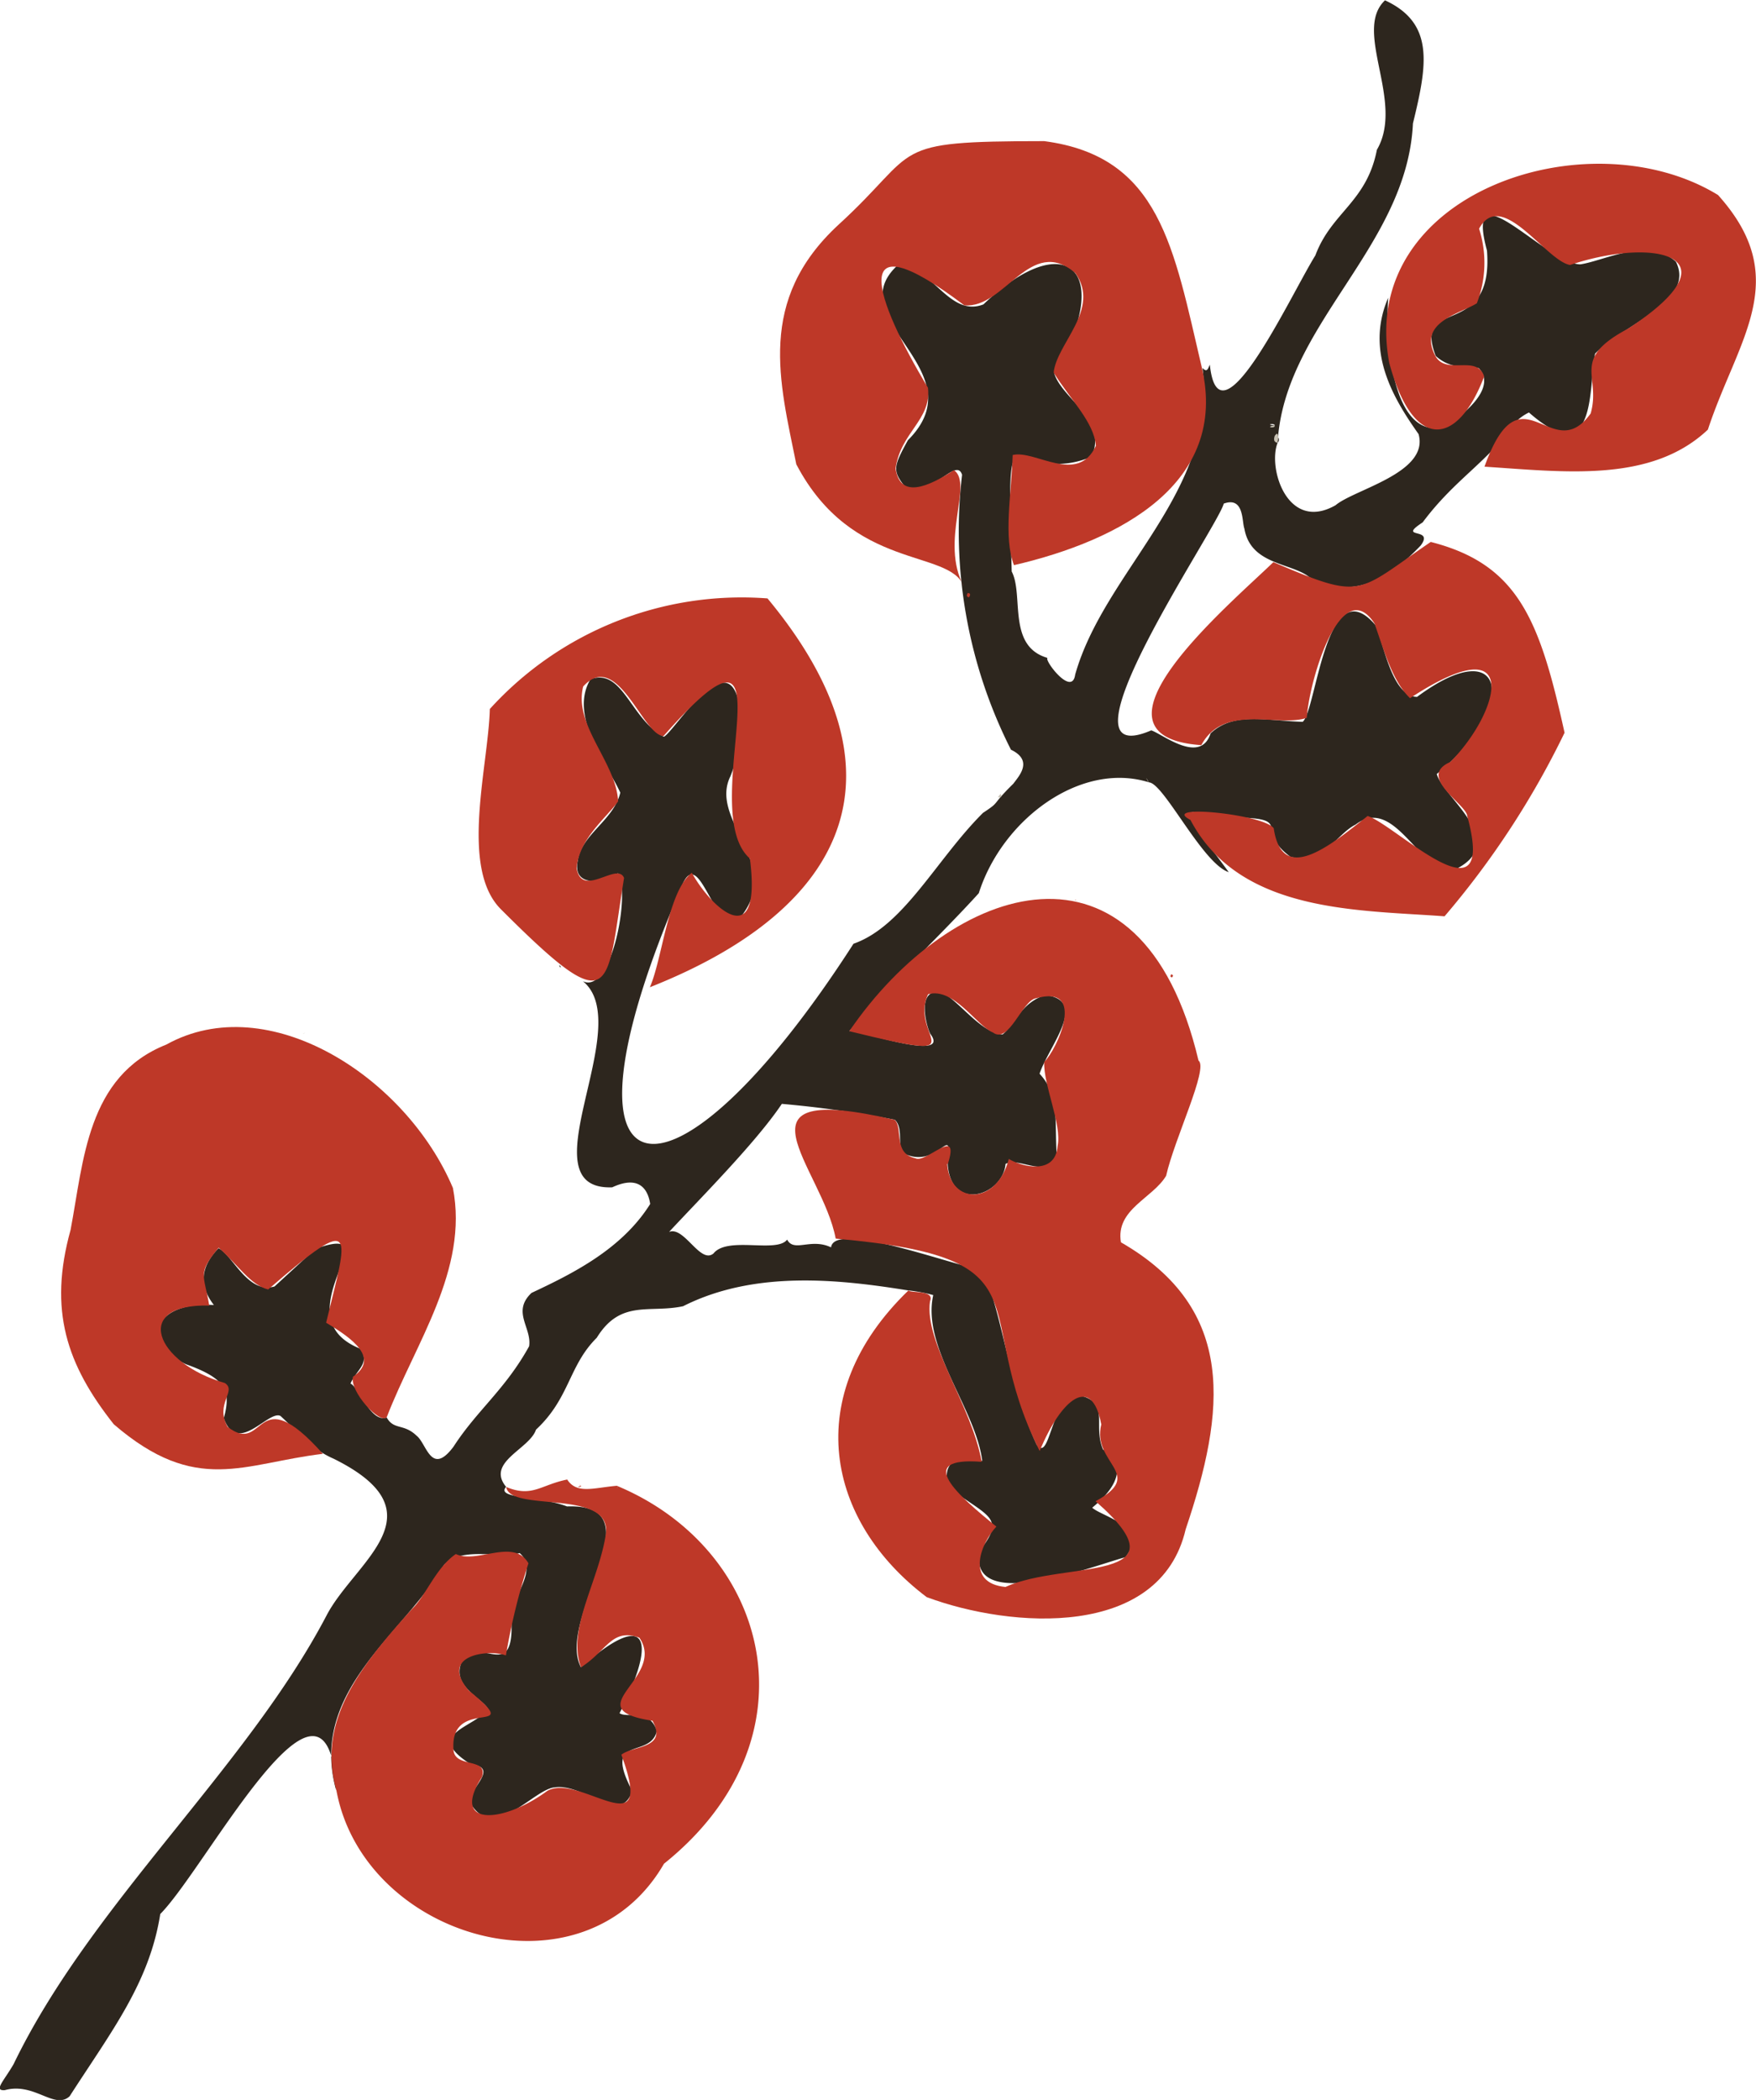 <svg xmlns="http://www.w3.org/2000/svg" viewBox="0 0 162.72 194.48"><defs><style>.cls-1{fill:#2d261e;}.cls-2{fill:#be3828;}.cls-3{fill:#c8c2b4;}</style></defs><title>Asset 1</title><g id="Layer_2" data-name="Layer 2"><g id="Layer_1-2" data-name="Layer 1"><path class="cls-1" d="M84.18,119.51c-6.24-1-14.17-1.93-20.88,1.46-3.12.67-5.79-.66-8,2.92-2.62,2.6-2.49,5.59-5.63,8.51-.6,1.81-4.66,3-2.77,5.3-1,1.11,3.08.83,5.64,1.81,8.58-.29-1.1,10.3,1.29,14.9,6.39-5.63,7-2.43,3.58,4.25.77.51,2.72-.52,3.46,1.64-.62,2.67-5.07.26-2.29,5.55-1.06,3.32-4.36-.71-7.17-.32-1.91.13-5.55,5-7.72,1.62-.72-1.31,2.89-3.4-.1-3.78-4.45-2.85.51-3.36,1.62-5.13-.55-1-3.55-2.17-2.35-4.48,1.5-2.47,4.89,2.32,4.52-3.93-.16-1.74,2.63-4.4.77-6-1.62.56-5.36-.67-7,1.09-3.78,6.5-12.56,11.67-10,20.89-.71-14.71-12,7.12-16.3,11.45-1,6.36-4.51,10.84-8.4,16.88-1.41,1.28-3.27-1.33-6-.57-1.08.08-.08-.86.81-2.41,7.17-14.84,21.56-27.37,29-41.55,2.6-5,10.83-9.48.65-14.52C29,134.26,28,133,26,131.14c-1.1-.62-4,3.73-5.26.21.66-2.48.3-3.65-3.49-5-4.33-2-3.05-5.85,2.57-5.49-1.19-1.54-1.48-3.3.43-5.26,1.33.66,2.71,4.27,5.19,3.54l3.8-3.49c7.34-2.6-3.38,6.25,4.13,9.25,1,1.33-.39,2-.89,3.24.7.23,1.89,3.7,3.35,3.13.67,1.2,1.57.53,2.78,1.7.93.72,1.34,3.79,3.42,1,2.17-3.36,4.8-5.3,7-9.29.27-1.72-1.63-3.18.22-4.94,3.68-1.73,8.35-4,11-8.24-.22-1.44-1.09-2.67-3.52-1.54-8.23.3,2.33-15-2.72-19.09,2.68,1.28,4.44-8.26,3.26-10-.88.77-4.3,1.54-3.73-1.17.34-2.42,3.34-3.74,3.94-6.29-1.16-2.58-4.83-7.06-2.76-10.51,3-1.06,3.71,3.73,6.8,5.33,1-.5,6-8.84,7-2.86a12.88,12.88,0,0,1-.84,6.53c-2,4.07,4.81,8,1.06,12.89-2.4,2.68-3.79-6.49-5.45-3-13.32,30.61-1,31.72,15.8,5.61,4.66-1.62,7.71-7.86,12-12.12,1.7-1.12.63-.56,2.81-2.7.53-.72,1.88-2.14-.22-3.15a44.76,44.76,0,0,1-4.53-25.46c-.55-1.75-3,2.37-5.31,1.07-1.19-1.47-1-1.91.29-4.27,6.48-6.46-6.38-11.12-1-16.16,3.21-.15,4.76,4.84,8,3.58,7.71-7.36,12.21-3.11,6.56,6.38.7,2.37,5,4.32,3.46,7.73-7.5,3.1-7.89-6.81-7.4,10.63,1.14,2.17-.45,6.92,3.32,8-.35.18,2.27,3.65,2.56,1.55,2.73-9.69,13.24-16.94,11.8-28.4.45.48.52,0,.68-.3.84,8,7.49-6.46,9.78-10.13,1.49-4,4.75-4.91,5.7-9.78,2.61-4.46-2.26-11,.75-13.84,4.62,2.13,3.91,6,2.59,11.4C130.39,22.87,119,30.07,118.39,41c.51-.53-.8-1.2,0,0-.94,2.39.94,8.31,5.37,5.79,1.75-1.48,8.71-3,7.69-6.59-2.43-3.43-4.93-7.73-2.81-12.63-.23,2.64,0,13.19,5.14,12,1.69-1,5-3.61,3.26-5.47-.74-.19-2.54.21-4-1.14-2.16-5.61,5.4-1.36,4.75-9.76-2.17-8,5.52,1.28,8.66,1.28,2.21-.32,6.29-2.57,8.85-.24,1.81,3.65-4.64,5.66-7.49,8.51-.63,3.15.19,11-6.13,5.45a4.52,4.52,0,0,0-1.29.94c-2.5,3.65-5.53,5.18-8.56,9.24-2.46,1.61,1.13.38-.18,2.14-2.34,2.45-5.92,5.41-10.34,2.91-1.72-1.33-5.42-1.13-6-4.48-.24-.61,0-3-1.91-2.31-.54,2.16-16.29,25.12-6.72,21,1,.31,4.55,3.22,5.5.28,2.13-2,5-1.19,8.53-1.07,1.27-1,2.17-14.24,6.71-9,.77,1.47,1.48,6.64,3.89,6.69,8.33-6.18,9.45.94,1.83,7.14.56,2.14,6.6,6.13,2,8.69-3.36,1.42-5.68-6.94-9.53-4-1.71.84-2.8,3.51-6,3-3.66-2.68.86-3.68-6.16-3.67-5.1-1.31-3.49-.3.41,5.07-2.41-.78-6-8.2-7.37-8.31-6.34-2-13.62,3.42-15.79,10.26-3.56,3.93-8,8-12,12.78.33-.27,9.56,3,7.51.25-.36-.65-1.39-4.45,1.14-3.8,1.6.84,3.58,3.73,5.55,3.85,1.08-.82,1.72-3,4-3.64,4,.52.33,4.64-.57,7.28,1.82,1.94,1.4,4.13,1.58,7.42-.8,2.46-3.39.24-4.73.93-.25,2.93-5.08,4.53-5.36,0h0c.47-4-.74.35-3.79-.85-1.12-.36-.17-2.34-1.11-3.24a102.8,102.8,0,0,0-10.47-1.47c-2.42,3.61-7.7,8.89-10.45,11.86,1.4-.56,2.88,3,4.11,2,1.3-1.64,5.87,0,6.83-1.29.64,1.22,2.19-.18,4.07.72.33-2.49,11.1,1.61,14.11,2.13,1.89,4.65,2.33,10.48,4.93,16.12,1.38,1.91,1.23-5.16,4.39-4.43,2.31.78.84,2.7,1.77,4.9,2.43,1.54,1.08,3.68-1,5.39.94.85,5.29,1.73,3.08,4.58-2.9.78-14.58,5.33-13.52-.58,2.29-2.91,1.05-3.09-2.12-5.33-1.84-1.36-.83-4.27,2.37-3-.59-4.79-5.64-10.55-4.54-15.36A14.3,14.3,0,0,0,84.18,119.51ZM118.11,39.4c-.17.24-.29.21,0,0C118.2,39.18,117.12,39.31,118.11,39.4Z"/><path class="cls-2" d="M84.18,119.51c.22.27,2.47-.07,2,1-.56,3.79,3.85,9.63,4.79,14.87-6.38-.48-2.12,3.17,1.36,6-1.44,1.53-2.93,5.23.84,5.59,5.45-2.49,17.13-.26,8.35-7.94,4.69-2.54-.37-3.46.53-7.11-.88-4.71-3.72-2.37-5.71,2.46-6.67-13.32,1.31-17.87-18.9-19.67-1.23-6.61-10.42-14.7,5.47-11,.81.83-.19,3.1,1.92,3.56,1,.51,4.17-3.13,3,.53l-.06,0c.27,3.81,4.61,3.85,5.71-.47,1.1.68,4.31,1.58,4.52-1.19.42-2-1.32-5.63-1.24-7.79,1.16-1.1,4-7.22-.75-5.9-1.28.17-2.51,4.29-4,3.17C90.49,95,88.38,91.4,86,92.08c-1.85,4,5.12,6.47-7.3,3.42,9.49-13.89,27.08-19.62,32.36,2.72.95.71-2.23,7.23-3,10.67-1.25,2.1-4.7,3.1-4.19,6.16,10.78,6.2,9.69,15.65,6,26.58-2.37,10.17-16.16,9.2-24,6.28C76.59,140.9,74.1,129.24,84.18,119.51Z"/><path class="cls-2" d="M35.84,131.24c-.64.72-3.48-2.42-3.13-3.74,2.47-1.7,0-3.52-2.49-5,2-8.27,3.13-10.46-5.37-3.08-1.64-.41-2.76-2.24-4.59-3.87-2,2.44-1.36,2.41-.87,5.36-7.2-.19-5,5.32,1.44,7.17,1.16.75-.95,1.9.26,4.06,3.56,2.76,2.47-4.63,8.83,2.5-7.35.87-11.71,3.87-19.38-2.74-4.36-5.52-6.07-10.54-4-18,1.21-6.35,1.51-14.24,8.87-17.16,9.44-5.24,22.22,3,26.56,13.28C43.44,117.59,38.49,124.37,35.84,131.24Z"/><path class="cls-2" d="M111.37,34.05c2.48,10.66-7.52,16-17.41,18.29-1-2.57-.23-6.64-.12-10.2,2.09-.51,6,2.81,7.71-.85-.16-2.19-2.41-4.34-3.91-6.78.24-2.67,4.4-5.89,2-9.23-4.18-3.54-6.5,3.32-10.28,3-11.09-8.38-8.26-.52-3.37,7.63.34,3-2.54,4.1-3,7.49.43,2.83,3,1.7,5.41.14,1.82,1.27-1.35,6.6.91,10.76C88,50.8,79,52.94,73.79,43c-1.55-7.68-3.67-15.17,3.89-22.17,7.77-7.09,4.33-7.75,19.08-7.76C107.51,14.48,108.75,22.91,111.37,34.05Z"/><path class="cls-2" d="M31.17,165.79c-1.85-6.44,2.26-11.51,7-16.77,1.25-1.16,2.2-3.82,4.07-5.1,2,.94,5.35-1.52,6.73.86a60.49,60.49,0,0,0-2.09,8.53c-1.68-.61-6.23,0-3.44,3.25,5.43,4.45-1.76.39-1.42,5.45.06,1.79,3.24.7,2.64,2.56-2.95,4.58,1.85,4.37,6.05,1.29,3-1.74,10.14,5.52,6.87-3.35,1-.85,4.33-.54,2.88-3.15-7.21-1.1,1.33-3.93-1.21-7.69-2.58-.93-3,1.21-5.41,2.74-1.34-3.56,1.68-8,2.32-12.46.34-4.1-8.9-1.86-9.25-4.24,2.41,1,3.2-.2,5.65-.69.89,1.38,2.46.76,4.6.58,14.26,5.93,18.76,23.47,4.37,35C54.07,185.52,33.68,179.55,31.17,165.79Z"/><path class="cls-2" d="M60.22,91.43c1.17-2.67,1.67-8.9,3.89-10.6,1.81,3.3,6.51,7.57,5.38-1.32-5.23-4.56,4.74-25.78-8-11.35-1.91,0-4.27-8.1-7.45-4.58-.91,3.59,3.05,7,3.24,10.63-1.06,1.5-3.62,3.45-3.85,6.19.49,2.86,3.78-.64,4.4.91-1.71,10.42-.79,13.53-11.44,2.87-3.8-3.85-1.14-13.2-1-18.52A31.52,31.52,0,0,1,71.12,55.42C84.28,71.26,79,84,60.22,91.43Z"/><path class="cls-2" d="M118,52.06c8.42,3.59,7.6,2.88,14.58-1.87,8.12,2.07,10.1,7.24,12.4,17.67a79.36,79.36,0,0,1-11.12,17c-8-.6-19-.28-23.55-8.93-2.94-1.51,6.84-.52,7.72.78.78,5.28,5.17,1.66,8.7-1.14,2.58.8,12.08,10.42,9.23,0-.08-1.1-4.7-3.63-1.57-5,4.57-4.57,6.8-12.82-3.73-5.91-1.57-1.52-2.35-4.19-3.28-6.9-3-4.63-6,4.84-6.29,8.72-2.63.91-7.68-1.38-9.77,2.53C99.43,68.18,113.93,56,118,52.06Z"/><path class="cls-2" d="M137.56,43.22c3.42-9.52,6.2.13,9.84-4.93,1-3.51-1.94-5,3.48-7.86,10.22-6.68,2.57-8.55-5.39-5.89-2.23-.37-6.35-7.18-8.43-3.36a10.36,10.36,0,0,1-.21,6.91c-1.63,1-5.46,1.76-3.86,4.84,1,1.9,3.86-.16,4.54,1.94-2.49,6.55-6.58,6.93-8.79-1.24-3-15.74,18.44-22.92,30.46-15.57,7,7.78,1.83,13.32-.94,21.73C153,44.75,145,43.7,137.56,43.22Z"/><path class="cls-2" d="M89.67,54.92c.31,0,.25.22.12.4C89.51,55.26,89.59,55.09,89.67,54.92Z"/><path class="cls-2" d="M89.79,56.23a1,1,0,0,0,0,.17A.88.88,0,0,1,89.79,56.23Z"/><path class="cls-2" d="M108.56,90.21c0,.08.3.07,0,.34C108.64,90.47,108.3,90.52,108.56,90.21Z"/><path class="cls-1" d="M51.86,89.36l.12.24C51.84,89.57,51.82,89.48,51.86,89.36Z"/><path class="cls-2" d="M59,57c-.07-.18-.19-.19,0,0S58.3,57.17,59,57Z"/><path class="cls-2" d="M53.82,137.6c-.1-.13-.2-.11,0,0S53.18,137.79,53.82,137.6Z"/><path class="cls-2" d="M99.61,83.39l.06-.1,0,0S99.72,83.38,99.61,83.39Z"/><path class="cls-1" d="M25.6,162.7s.11.05,0,.11l0-.06Z"/><path class="cls-3" d="M118.38,41c-.85-.07.32-1.82,0,0Z"/><path class="cls-3" d="M106.46,72.46h0C106.37,72.47,106,71.58,106.46,72.46Z"/><path class="cls-3" d="M118.11,39.4c-.13-.16-.27-.15,0,0C118.24,39.73,117.1,39.54,118.11,39.4Z"/><path class="cls-3" d="M92.72,73.52c.17.3,0,.35-.25.31Z"/><path class="cls-1" d="M87.81,107.83l-.07,0Z"/><path class="cls-3" d="M57.29,137.72h0C57.28,137.77,57,137.82,57.29,137.72Z"/><path class="cls-3" d="M28.27,95.65h0C28.22,95.72,27.84,95.78,28.27,95.65Z"/></g></g></svg>
